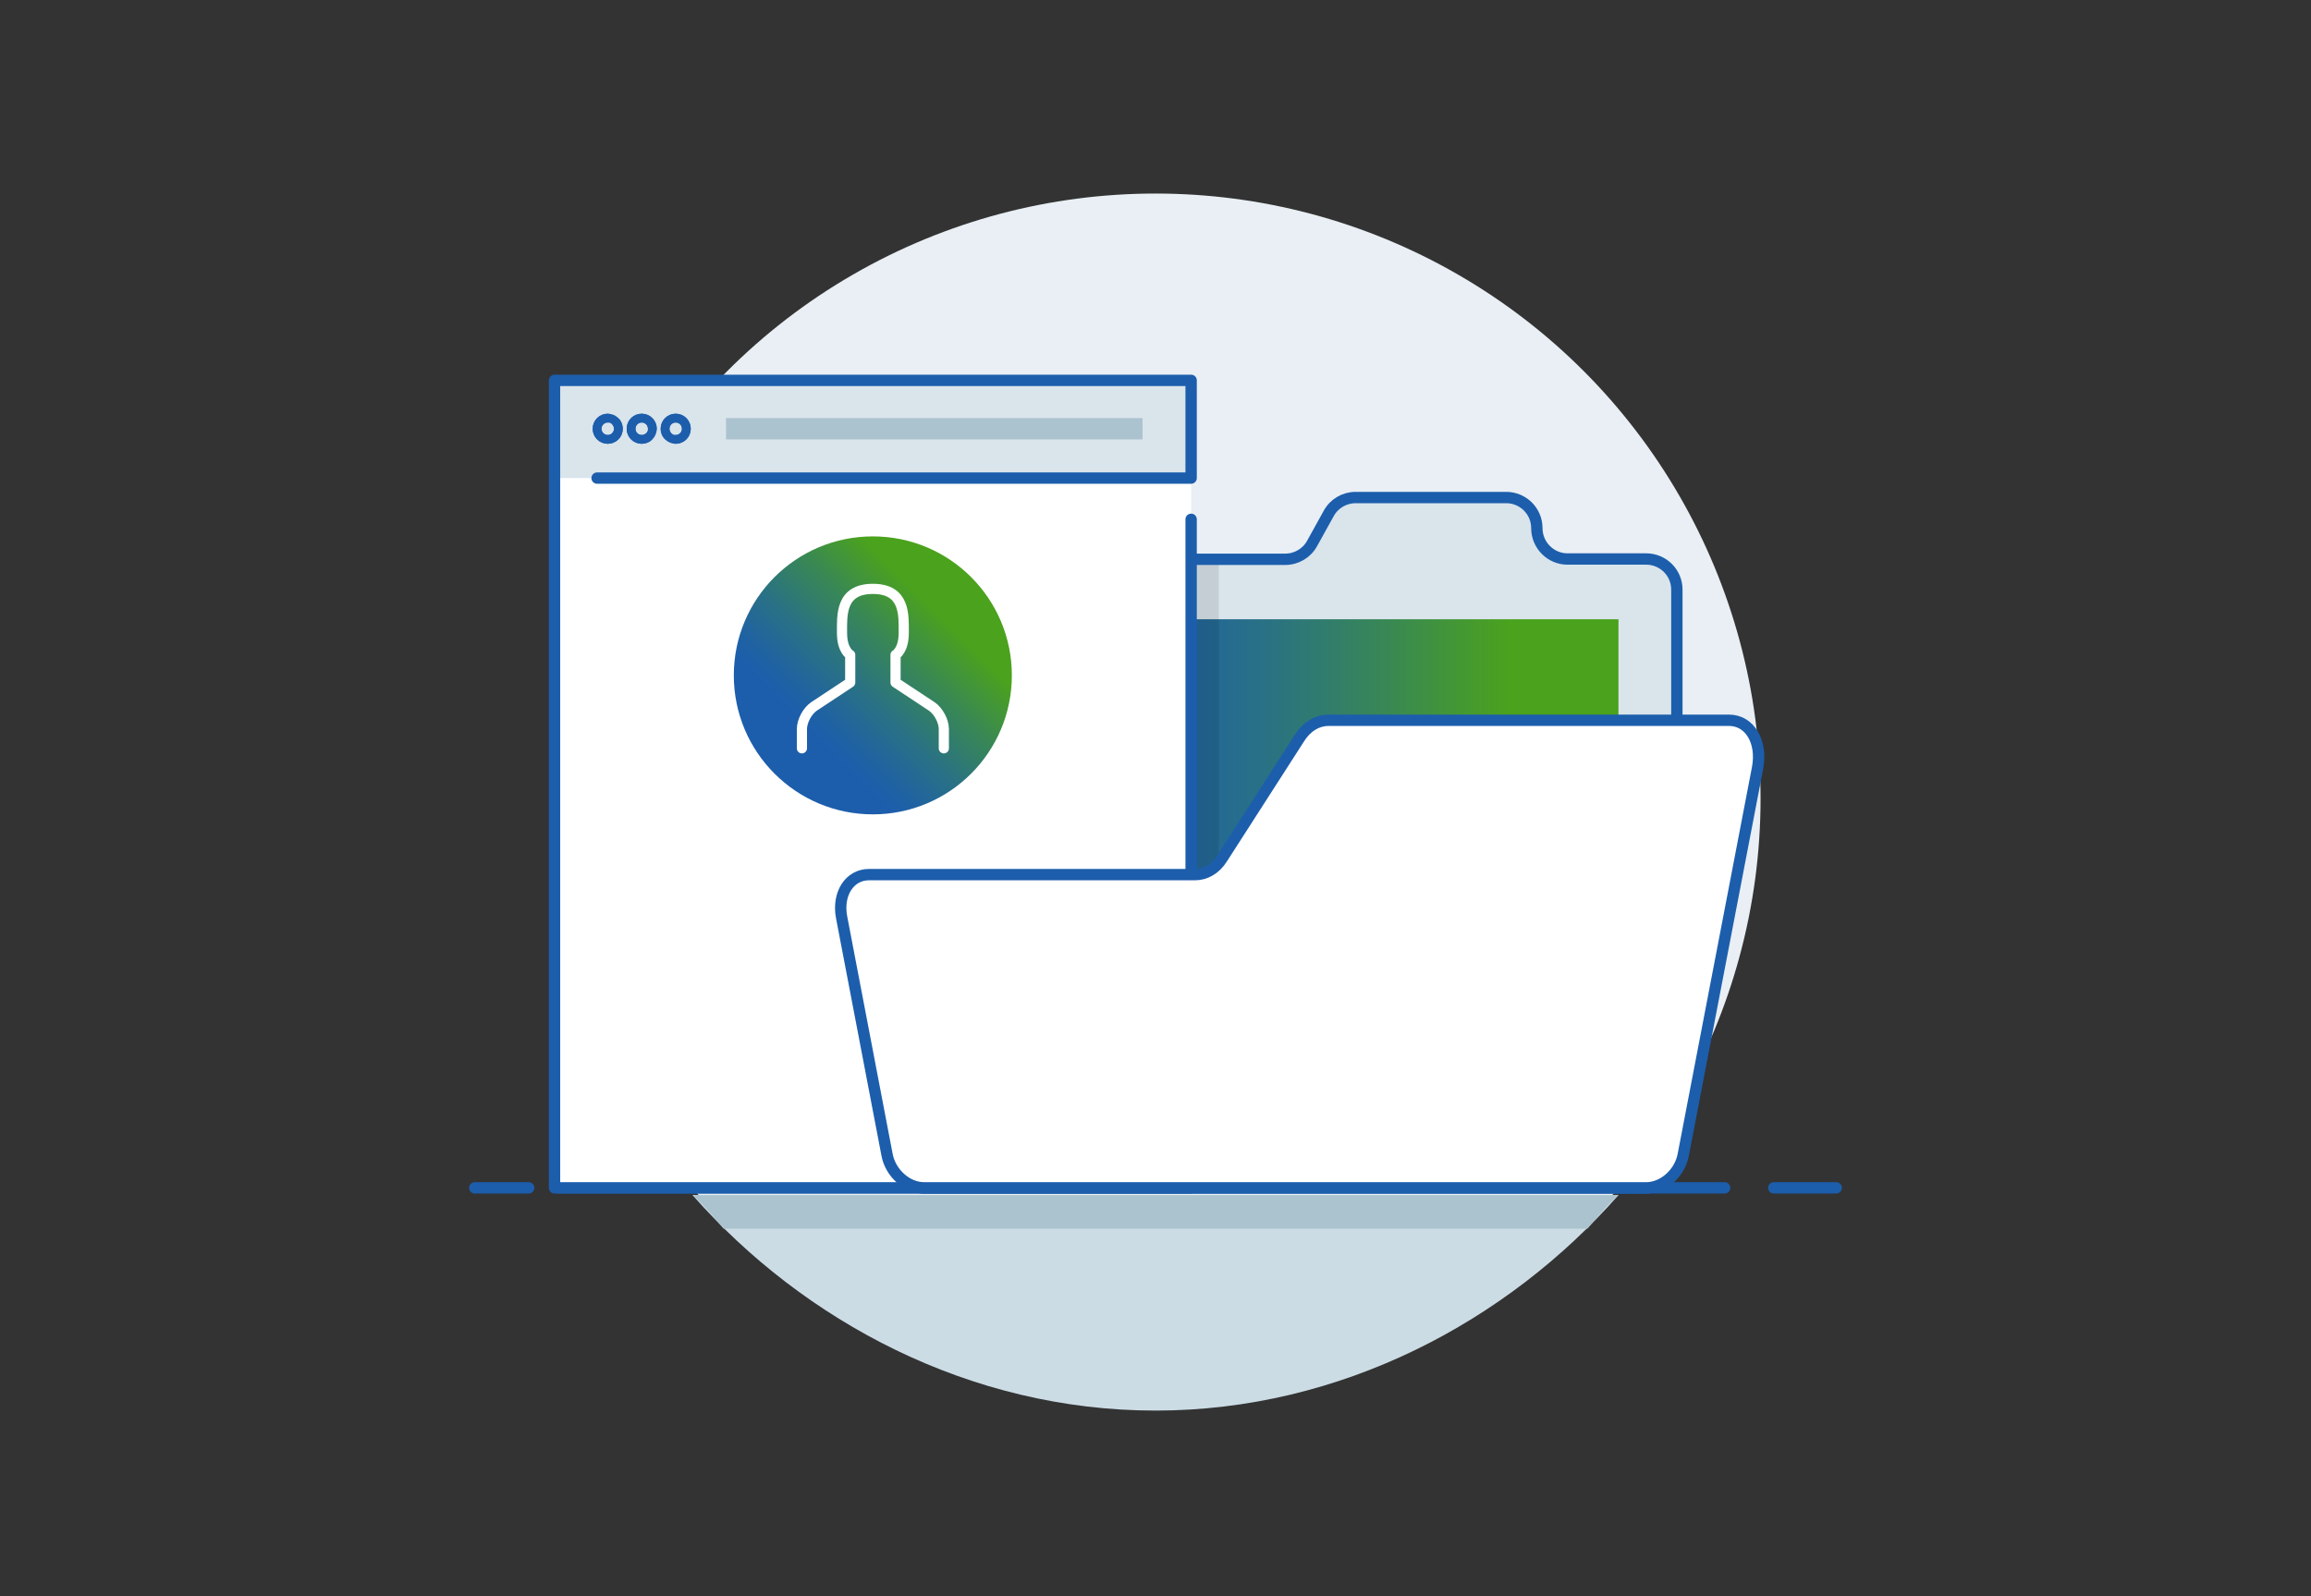 <?xml version="1.0" encoding="utf-8"?>
<!-- Generator: Adobe Illustrator 16.0.0, SVG Export Plug-In . SVG Version: 6.00 Build 0)  -->
<!DOCTYPE svg PUBLIC "-//W3C//DTD SVG 1.1//EN" "http://www.w3.org/Graphics/SVG/1.1/DTD/svg11.dtd">
<svg version="1.1" id="Layer_1" xmlns:x="http://ns.adobe.com/Extensibility/1.0/" xmlns:i="http://ns.adobe.com/AdobeIllustrator/10.0/" xmlns:graph="http://ns.adobe.com/Graphs/1.0/"
	 xmlns="http://www.w3.org/2000/svg" xmlns:xlink="http://www.w3.org/1999/xlink" x="0px" y="0px" width="550px" height="380px"
	 viewBox="0 0 550 380" enable-background="new 0 0 550 380" xml:space="preserve">
<rect x="0" y="0" width="550" height="380" fill="#333333" stroke="none"/>
<circle fill="#E9EFF4" cx="275" cy="190.075" r="144"/>
<path fill="#D9E4EB" stroke="#1C5EAC" stroke-width="2.7" stroke-linecap="round" stroke-linejoin="round" stroke-miterlimit="10" d="
	M365.757,125.727L365.757,125.727c0-4.055-3.295-7.286-7.285-7.286h-35.857c-2.661,0-5.132,1.458-6.398,3.801l-3.929,7.096
	c-1.267,2.344-3.737,3.801-6.398,3.801h-85.968c-4.054,0-7.285,3.294-7.285,7.285V275.49c0,4.054,3.294,7.285,7.285,7.285h171.872
	c4.057,0,7.286-3.295,7.286-7.285V140.36c0-4.054-3.294-7.285-7.286-7.285h-18.751C369.051,133.075,365.757,129.78,365.757,125.727z
	"/>
<linearGradient id="SVGID_1_" gradientUnits="userSpaceOnUse" x1="236.831" y1="211.498" x2="385.185" y2="211.498">
	<stop  offset="0.201" style="stop-color:#1C5EAC"/>
	<stop  offset="0.284" style="stop-color:#2063A1"/>
	<stop  offset="0.431" style="stop-color:#297185"/>
	<stop  offset="0.622" style="stop-color:#388756"/>
	<stop  offset="0.825" style="stop-color:#4BA21D"/>
</linearGradient>
<rect x="236.831" y="147.421" fill="url(#SVGID_1_)" width="148.354" height="128.153"/>
<rect x="236.081" y="134.486" opacity="0.1" width="53.98" height="128.155"/>
<path fill="#CCDCE5" d="M275,335.8c44.217,0,83.77-21.3,110.186-51.3h-220.37C191.231,314.5,230.784,335.8,275,335.8z"/>
<path fill="#ABC3CE" d="M385.186,284.5h-220.37c2.355,2,4.827,5,7.385,8H377.8C380.358,289.5,382.83,286.5,385.186,284.5z"/>
<g>
	
		<line fill="none" stroke="#1C5EAC" stroke-width="2.7" stroke-linecap="round" stroke-miterlimit="10" x1="422.15" y1="282.775" x2="437" y2="282.775"/>
	
		<line fill="none" stroke="#1C5EAC" stroke-width="2.7" stroke-linecap="round" stroke-miterlimit="10" x1="133.024" y1="282.775" x2="410.449" y2="282.775"/>
	
		<line fill="none" stroke="#1C5EAC" stroke-width="2.7" stroke-linecap="round" stroke-miterlimit="10" x1="113" y1="282.775" x2="125.825" y2="282.775"/>
</g>
<rect x="131.974" y="90.548" fill="#FFFFFF" width="151.506" height="192.227"/>
<rect x="131.986" y="90.548" fill="#D9E4EB" width="151.506" height="23.266"/>
<polyline fill="none" stroke="#1C5EAC" stroke-width="2.7" stroke-linecap="round" stroke-linejoin="round" stroke-miterlimit="10" points="
	142.102,113.814 273.352,113.814 283.48,113.814 283.48,90.548 131.974,90.548 131.974,282.775 283.48,282.775 283.48,123.627 "/>
<g>
	
		<circle fill="none" stroke="#1C5EAC" stroke-width="2.096" stroke-linecap="round" stroke-miterlimit="10" cx="144.637" cy="102.066" r="2.535"/>
	
		<circle fill="none" stroke="#1C5EAC" stroke-width="2.096" stroke-linecap="round" stroke-miterlimit="10" cx="152.725" cy="102.066" r="2.535"/>
	
		<circle fill="none" stroke="#1C5EAC" stroke-width="2.096" stroke-linecap="round" stroke-miterlimit="10" cx="160.812" cy="102.066" r="2.535"/>
	<path fill="none" stroke="#1C5EAC" stroke-width="2.096" stroke-linecap="round" stroke-miterlimit="10" d="M146.666,100.546
		c0.318,0.423,0.506,0.949,0.506,1.521c0,1.4-1.135,2.536-2.535,2.536c-1.399,0-2.535-1.135-2.535-2.536
		c0-1.4,1.135-2.535,2.535-2.535"/>
	<path fill="none" stroke="#1C5EAC" stroke-width="2.096" stroke-linecap="round" stroke-miterlimit="10" d="M154.246,104.095
		c-0.424,0.318-0.951,0.507-1.521,0.507c-1.4,0-2.535-1.135-2.535-2.536c0-1.4,1.135-2.535,2.535-2.535s2.535,1.135,2.535,2.535"/>
	<path fill="none" stroke="#1C5EAC" stroke-width="2.096" stroke-linecap="round" stroke-miterlimit="10" d="M158.784,103.588
		c-0.318-0.424-0.507-0.95-0.507-1.521c0-1.4,1.135-2.535,2.535-2.535c1.4,0,2.535,1.135,2.535,2.535c0,1.4-1.135,2.536-2.535,2.536
		"/>
</g>
<rect x="172.794" y="99.532" fill="#ABC3CE" width="99.112" height="5.07"/>
<path fill="#FFFFFF" stroke="#1C5EAC" stroke-width="2.7" stroke-linecap="round" stroke-linejoin="round" stroke-miterlimit="10" d="
	M309.246,175.711l-18.435,28.698c-1.521,2.407-3.864,3.802-6.398,3.802h-77.605c-4.625,0-7.539,4.561-6.526,10.072l10.833,56.637
	c0.823,4.371,4.751,7.855,8.806,7.855h171.872c4.057,0,7.984-3.484,8.807-7.855l17.676-92.05c1.203-6.272-1.838-11.403-6.778-11.403
	h-95.281C313.492,171.467,310.958,172.986,309.246,175.711z"/>
<g>
	<linearGradient id="SVGID_2_" gradientUnits="userSpaceOnUse" x1="184.332" y1="184.174" x2="231.123" y2="137.383">
		<stop  offset="0.201" style="stop-color:#1C5EAC"/>
		<stop  offset="0.284" style="stop-color:#2063A1"/>
		<stop  offset="0.431" style="stop-color:#297185"/>
		<stop  offset="0.622" style="stop-color:#388756"/>
		<stop  offset="0.825" style="stop-color:#4BA21D"/>
	</linearGradient>
	<circle fill="url(#SVGID_2_)" cx="207.727" cy="160.778" r="33.086"/>
	
		<path fill="none" stroke="#FFFFFF" stroke-width="2.421" stroke-linecap="round" stroke-linejoin="round" stroke-miterlimit="10" d="
		M224.626,178.142v-4.577c0-1.921-1.312-4.358-2.913-5.418l-8.579-5.671v-6.582c0,0,1.951-1.027,1.951-5.236
		c0-4.21,0.399-10.471-7.346-10.471c-7.746,0-7.346,6.261-7.346,10.471c0,4.209,1.951,5.236,1.951,5.236v6.582l-8.58,5.671
		c-1.602,1.06-2.912,3.497-2.912,5.418v4.577"/>
</g>
</svg>
